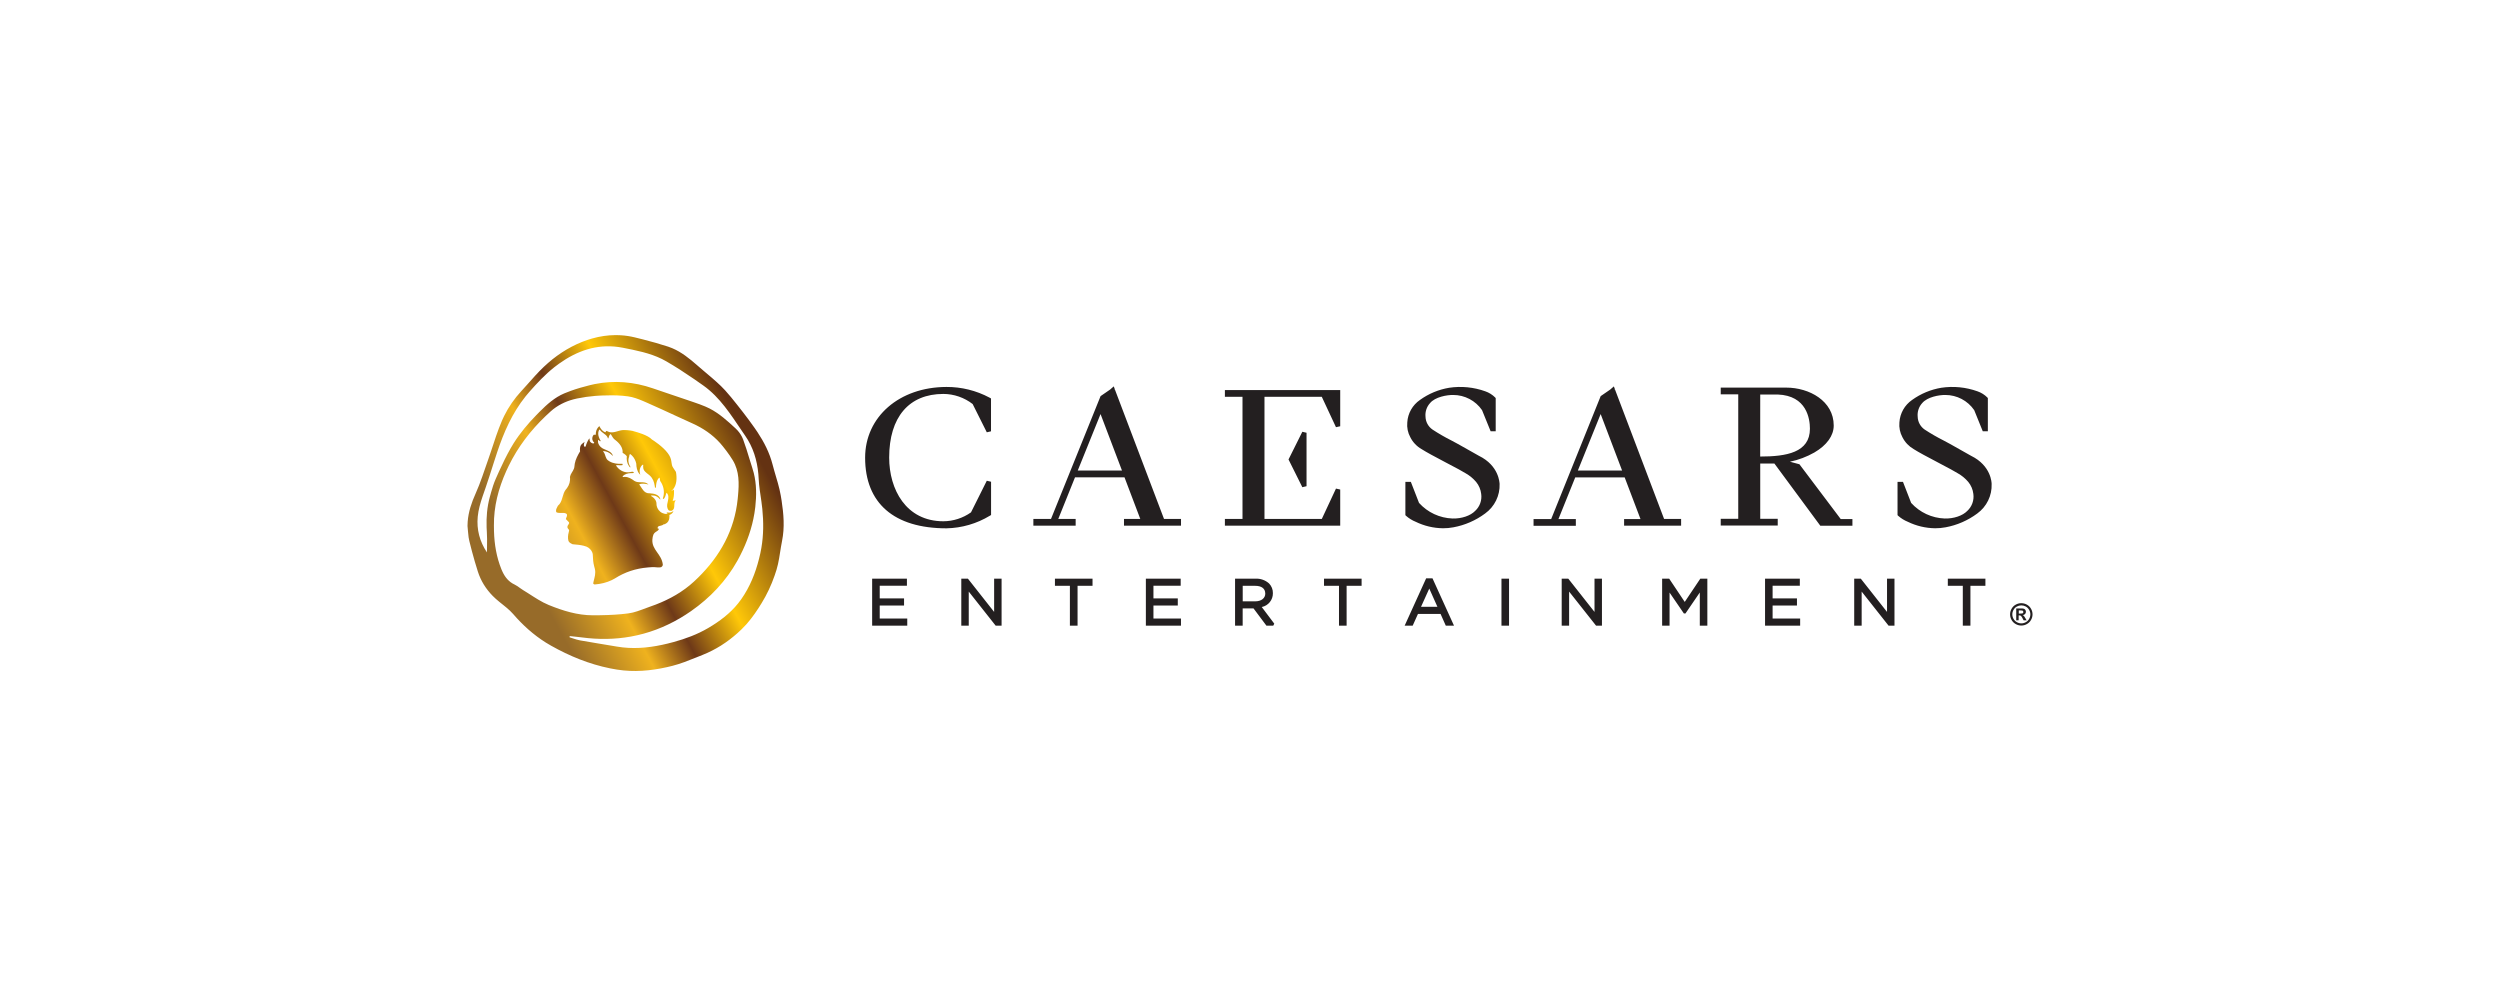<svg width="164" height="66" viewBox="0 0 164 66" fill="none" xmlns="http://www.w3.org/2000/svg">
<path d="M87.918 32.113L87.64 32.051L86.71 34.044H82.95V26.031H86.71L87.64 28.024L87.918 27.963V25.59H80.353V26.031H81.508V34.044H80.353V34.485H87.918V32.113ZM85.433 31.96L85.709 31.895V28.389L85.433 28.324L84.527 30.141L85.433 31.96ZM73.137 25.552L73.037 25.59L73.135 25.542L73.062 25.346L72.823 25.555L72.198 25.985L68.945 34.044H67.789V34.485H70.563V34.044H69.422L70.521 31.312H73.767L74.803 34.044H73.734V34.485H77.474V34.044H76.36L73.137 25.552ZM70.699 30.869L72.196 27.162L73.603 30.869H70.699ZM106.541 34.485H110.281V34.044H109.165L105.944 25.552L105.844 25.59L105.942 25.54L105.869 25.348L105.63 25.555L105.005 25.985L101.757 34.051H100.601V34.492H103.375V34.051H102.234L103.335 31.318H106.579L107.617 34.051H106.541V34.485ZM103.506 30.869L105.003 27.162L106.41 30.869H103.506ZM118.042 30.455L117.419 30.289C117.981 30.172 118.522 29.967 119.022 29.684C119.841 29.206 120.292 28.578 120.292 27.915C120.292 26.301 118.687 25.427 117.177 25.427H112.88V25.87H114.029V34.034H112.88V34.475H116.619V34.034H115.471V30.41H116.402L119.414 34.49H121.519V34.049H120.751L118.042 30.455ZM115.471 25.88H116.619C118.524 25.951 118.731 27.475 118.731 28.125C118.731 29.69 117.182 29.949 115.468 29.949L115.471 25.88ZM97.011 29.898C97.001 29.898 95.983 29.311 95.64 29.125L95.218 28.898C94.789 28.682 94.372 28.442 93.971 28.178C93.692 27.986 93.522 27.672 93.513 27.334C93.482 27.008 93.591 26.683 93.813 26.441C94.145 26.041 94.91 25.905 95.328 25.91C96.085 25.909 96.794 26.282 97.222 26.905L97.786 28.293H98.118V26.116L98.085 26.076C97.901 25.893 97.678 25.754 97.433 25.669C96.676 25.398 95.862 25.318 95.067 25.437C94.374 25.553 93.718 25.826 93.149 26.237C92.66 26.573 92.353 27.116 92.318 27.707C92.284 28.047 92.354 28.388 92.519 28.687C92.682 29.011 92.937 29.28 93.252 29.46C93.598 29.68 94.097 29.944 94.852 30.343L95.07 30.458C95.569 30.718 95.886 30.889 96.154 31.052C96.412 31.198 96.643 31.389 96.834 31.615C97.019 31.841 97.135 32.115 97.167 32.404C97.225 32.818 97.076 33.234 96.768 33.517C96.462 33.834 95.878 34.031 95.286 34.014C94.445 33.985 93.651 33.615 93.088 32.991L92.551 31.609H92.193V33.794L92.236 33.837C92.422 34.002 92.636 34.135 92.867 34.228C93.426 34.501 94.04 34.647 94.662 34.654C94.892 34.655 95.121 34.634 95.346 34.591C96.099 34.452 96.809 34.142 97.423 33.686C98.046 33.238 98.403 32.508 98.374 31.743C98.366 31.698 98.353 30.551 97.011 29.898ZM130.651 31.748C130.651 31.698 130.637 30.551 129.297 29.898C129.287 29.898 128.269 29.311 127.927 29.125L127.504 28.898C127.075 28.682 126.658 28.441 126.256 28.178C125.978 27.985 125.808 27.672 125.8 27.334C125.768 27.008 125.876 26.683 126.098 26.441C126.438 26.041 127.198 25.905 127.612 25.91C128.37 25.909 129.08 26.281 129.508 26.905L130.07 28.293H130.403V26.116L130.371 26.076C130.188 25.893 129.965 25.754 129.719 25.669C128.962 25.398 128.148 25.318 127.351 25.437C126.658 25.553 126.002 25.826 125.432 26.237C124.944 26.574 124.638 27.116 124.601 27.707C124.569 28.047 124.639 28.388 124.802 28.687C124.966 29.011 125.221 29.279 125.535 29.46C125.88 29.679 126.377 29.942 127.129 30.338L127.36 30.461C127.849 30.718 128.171 30.889 128.439 31.052C128.697 31.198 128.928 31.389 129.119 31.615C129.304 31.841 129.42 32.115 129.452 32.404C129.509 32.818 129.36 33.234 129.053 33.517C128.747 33.834 128.161 34.031 127.571 34.014C126.729 33.984 125.935 33.615 125.371 32.991L124.835 31.609H124.478V33.794L124.521 33.837C124.707 34.002 124.919 34.134 125.15 34.228C125.71 34.501 126.324 34.647 126.947 34.654C127.177 34.655 127.405 34.634 127.631 34.591C128.383 34.452 129.094 34.142 129.708 33.686C130.327 33.237 130.681 32.51 130.651 31.748ZM65.014 33.785V31.602L64.734 31.537L63.697 33.611C63.167 33.987 62.535 34.191 61.886 34.195C59.429 34.195 58.33 32.098 58.33 30.018C58.33 27.366 59.626 25.842 61.886 25.842C62.582 25.846 63.257 26.079 63.806 26.505L64.734 28.359L65.01 28.294V26.139L64.909 26.082C64.04 25.619 63.068 25.378 62.082 25.384C58.997 25.393 56.752 27.341 56.752 30.025C56.752 33.01 58.648 34.658 62.092 34.658C63.097 34.637 64.08 34.351 64.939 33.829L65.014 33.785ZM57.71 39.723H59.306V39.257H57.71V38.426H59.494V37.96H57.213V41.044H59.516V40.578H57.71V39.723ZM65.215 40.142L63.495 37.96H63.061V41.044H63.55V38.808L65.316 41.044H65.704V37.96H65.215V40.142ZM69.204 38.43H70.185V41.044H70.688V38.43H71.67V37.96H69.204V38.43ZM75.666 39.723H77.263V39.257H75.666V38.426H77.453V37.96H75.169V41.044H77.472V40.578H75.666V39.723ZM83.502 38.91C83.507 38.674 83.416 38.446 83.251 38.276C83.008 38.058 82.688 37.944 82.362 37.96H81.02V41.044H81.519V39.91H82.23L83.078 41.044H83.526L83.592 40.912L82.771 39.821C83.203 39.733 83.51 39.35 83.502 38.91ZM83.004 38.93C83.004 39.245 82.741 39.448 82.338 39.448H81.522V38.43H82.342C82.759 38.43 83 38.61 83 38.93H83.004ZM86.855 38.43H87.838V41.044H88.338V38.43H89.321V37.96H86.855V38.43ZM93.555 37.939L92.145 41.044H92.672L93.019 40.273H94.501L94.844 41.044H95.383L93.972 37.939H93.555ZM94.295 39.807H93.219L93.76 38.609L94.295 39.807ZM98.496 37.96H98.993V41.044H98.496V37.96ZM104.6 40.142L102.879 37.96H102.447V41.044H102.934V38.808L104.702 41.044H105.088V37.96H104.6V40.142ZM110.519 39.486L109.498 37.96H109.036V41.044H109.523V38.871L110.462 40.243H110.567L111.507 38.867V41.044H112.002V37.96H111.54L110.519 39.486ZM116.283 39.723H117.881V39.257H116.283V38.426H118.069V37.96H115.787V41.044H118.09V40.578H116.283V39.723ZM123.789 40.142L122.068 37.96H121.636V41.044H122.125V38.808L123.891 41.044H124.278V37.96H123.789V40.142ZM127.777 38.43H128.76V41.044H129.26V38.43H130.243V37.96H127.777V38.43ZM132.598 39.569C132.726 39.569 132.851 39.602 132.962 39.663C133.077 39.726 133.172 39.819 133.235 39.934C133.367 40.161 133.367 40.441 133.235 40.668C133.172 40.782 133.078 40.875 132.964 40.938C132.737 41.069 132.458 41.069 132.231 40.938C132.116 40.876 132.022 40.782 131.959 40.668C131.895 40.557 131.861 40.431 131.861 40.303C131.862 40.173 131.896 40.046 131.961 39.934C132.024 39.819 132.119 39.725 132.234 39.663C132.345 39.601 132.471 39.569 132.598 39.569ZM132.598 39.713C132.496 39.713 132.396 39.739 132.307 39.788C132.215 39.838 132.138 39.914 132.088 40.007C131.982 40.189 131.982 40.414 132.088 40.597C132.138 40.688 132.213 40.764 132.305 40.814C132.487 40.92 132.712 40.92 132.894 40.814C132.986 40.764 133.062 40.688 133.112 40.597C133.164 40.508 133.191 40.406 133.192 40.303C133.192 40.199 133.164 40.096 133.11 40.007C133.059 39.914 132.983 39.838 132.891 39.788C132.802 39.739 132.701 39.713 132.6 39.713H132.598ZM132.265 40.694V39.917H132.675C132.717 39.919 132.759 39.93 132.798 39.948C132.828 39.966 132.852 39.992 132.869 40.023C132.889 40.057 132.9 40.095 132.899 40.134C132.9 40.188 132.881 40.239 132.844 40.278C132.803 40.321 132.748 40.347 132.69 40.353C132.709 40.359 132.727 40.369 132.743 40.381C132.762 40.399 132.78 40.419 132.796 40.441C132.796 40.449 132.821 40.481 132.854 40.537L132.946 40.693H132.749L132.683 40.567C132.657 40.505 132.62 40.449 132.573 40.401C132.542 40.378 132.504 40.366 132.465 40.368H132.423V40.69L132.265 40.694ZM132.432 40.252H132.495C132.551 40.254 132.606 40.251 132.661 40.242C132.682 40.236 132.7 40.223 132.713 40.205C132.726 40.188 132.733 40.167 132.733 40.146C132.733 40.125 132.726 40.105 132.714 40.088C132.701 40.07 132.682 40.057 132.661 40.051C132.606 40.042 132.551 40.038 132.495 40.04H132.432V40.252Z" fill="#231F20"/>
<path d="M40.414 21.983L40.721 21.993C41.028 22.012 41.337 22.058 41.645 22.133L42.195 22.27C42.744 22.411 43.291 22.563 43.829 22.74L44.096 22.841C44.707 23.099 45.226 23.517 45.726 23.956L46.122 24.296C46.52 24.633 46.923 24.965 47.297 25.327L47.574 25.613C47.844 25.907 48.093 26.223 48.342 26.535L48.739 27.041C49.001 27.38 49.257 27.723 49.503 28.074L49.693 28.352C50.126 29.006 50.482 29.7 50.68 30.471L50.792 30.88C50.949 31.422 51.126 31.961 51.219 32.514L51.273 32.842C51.407 33.716 51.482 34.6 51.302 35.487L51.233 35.867C51.148 36.375 51.087 36.889 50.939 37.377L50.814 37.758C50.595 38.39 50.311 38.999 49.955 39.576L49.764 39.88C49.44 40.382 49.086 40.858 48.655 41.275L48.371 41.539C47.697 42.139 46.943 42.623 46.096 42.959L45.703 43.117C45.179 43.329 44.653 43.541 44.109 43.679L43.752 43.765C42.68 44.007 41.593 44.103 40.48 43.926L40.019 43.843C38.645 43.565 37.367 43.041 36.151 42.357L35.799 42.148C34.994 41.642 34.289 41.006 33.66 40.277L33.453 40.062C33.163 39.786 32.824 39.554 32.525 39.284L32.325 39.094C31.876 38.638 31.54 38.103 31.345 37.487L31.143 36.825C31.015 36.382 30.896 35.935 30.787 35.487L30.74 35.244C30.705 34.999 30.696 34.748 30.668 34.501L30.68 34.221C30.73 33.574 30.931 32.975 31.2 32.377L31.428 31.829C31.5 31.644 31.568 31.458 31.635 31.271L32.026 30.145L32.202 29.632C32.431 28.944 32.646 28.251 32.932 27.589L33.071 27.289C33.363 26.697 33.744 26.146 34.2 25.654L34.564 25.252C34.925 24.846 35.281 24.437 35.674 24.065L35.954 23.81C36.714 23.148 37.576 22.626 38.536 22.3L38.839 22.206C39.346 22.062 39.862 21.985 40.382 21.983H40.414ZM40.572 22.764C39.133 22.563 37.855 23.015 36.672 23.857L36.363 24.089C35.759 24.568 35.236 25.128 34.727 25.705L34.48 25.999C33.604 27.091 33.05 28.354 32.611 29.676L32.365 30.432C32.204 30.936 32.045 31.442 31.873 31.943L31.652 32.581C31.509 33.006 31.384 33.437 31.34 33.889C31.258 34.74 31.466 35.52 31.944 36.239L31.949 35.801C31.954 35.508 31.958 35.216 31.938 34.925L31.921 34.591C31.899 33.924 31.952 33.266 32.128 32.618L32.212 32.312C32.298 32.007 32.392 31.703 32.519 31.415L32.746 30.906C32.977 30.399 33.221 29.897 33.495 29.413L33.699 29.072C34.122 28.401 34.635 27.792 35.191 27.222L35.396 27.014C35.877 26.53 36.384 26.073 37.02 25.805L37.427 25.646C37.838 25.497 38.261 25.376 38.685 25.27L39.007 25.197C40.296 24.936 41.573 25.044 42.831 25.476L44.005 25.875L45.18 26.273L45.543 26.397C45.785 26.48 46.026 26.566 46.262 26.665L46.547 26.797C47.194 27.129 47.731 27.621 48.261 28.112L48.381 28.234C48.536 28.406 48.668 28.613 48.746 28.822L48.962 29.449C49.097 29.869 49.218 30.295 49.356 30.715L49.447 31.029C49.631 31.763 49.63 32.514 49.547 33.258L49.489 33.674C49.331 34.639 49.004 35.561 48.556 36.44L48.375 36.78C47.625 38.118 46.594 39.209 45.327 40.093L44.964 40.335C43.986 40.961 42.931 41.419 41.791 41.676L41.393 41.757C40.33 41.95 39.255 41.958 38.177 41.815L37.775 41.769L37.373 41.727L37.367 41.767L37.362 41.806L37.592 41.881C37.744 41.932 37.897 41.982 38.054 42.01L39.262 42.215L40.471 42.416L40.846 42.469C41.844 42.581 42.829 42.455 43.803 42.217L44.197 42.115C44.98 41.9 45.74 41.618 46.451 41.203L46.729 41.034C47.463 40.574 48.119 40.03 48.621 39.316L48.825 39.008C49.344 38.178 49.665 37.263 49.877 36.299L49.947 35.935C50.092 35.088 50.093 34.239 50.008 33.386L49.947 32.891C49.877 32.397 49.792 31.904 49.769 31.408L49.748 31.101C49.666 30.184 49.404 29.328 48.875 28.57L48.673 28.275C47.935 27.192 47.234 26.069 46.138 25.29L45.545 24.875C44.947 24.464 44.339 24.069 43.713 23.706L43.418 23.548C42.618 23.155 41.735 22.986 40.862 22.813L40.572 22.764ZM40.851 25.963C40.386 25.923 39.913 25.927 39.447 25.946L39.048 25.971C38.65 26.003 38.251 26.06 37.861 26.14L37.624 26.196C37.074 26.342 36.561 26.596 36.135 26.977L35.798 27.288C34.806 28.236 33.978 29.314 33.369 30.562L33.209 30.904C32.695 32.048 32.387 33.234 32.401 34.479L32.406 34.853C32.432 35.721 32.571 36.55 32.893 37.345L32.962 37.502C33.13 37.861 33.368 38.166 33.757 38.346L33.947 38.456C34.069 38.538 34.186 38.633 34.312 38.709L34.645 38.917C35.087 39.199 35.523 39.494 36.001 39.689C36.92 40.063 37.879 40.363 38.888 40.363H38.904L39.369 40.359C39.99 40.349 40.612 40.319 41.225 40.238L41.518 40.182C41.905 40.086 42.283 39.919 42.664 39.788L43.014 39.661C43.939 39.307 44.795 38.825 45.528 38.148L45.788 37.901C47.234 36.48 48.188 34.782 48.393 32.722L48.414 32.508C48.486 31.724 48.509 30.916 48.07 30.19L47.868 29.879C47.728 29.675 47.577 29.477 47.422 29.284L47.238 29.066C46.733 28.505 46.117 28.087 45.419 27.774L44.421 27.318C43.757 27.012 43.093 26.704 42.423 26.41L42.185 26.307C41.865 26.171 41.534 26.048 41.199 26.002L40.851 25.963ZM39.327 27.962L39.366 28.043C39.441 28.179 39.566 28.318 39.711 28.36L39.732 28.332C39.757 28.29 39.774 28.24 39.836 28.286L39.951 28.337C40.257 28.434 40.542 28.239 40.852 28.214L40.96 28.211C41.194 28.212 41.513 28.255 41.612 28.301L41.627 28.305C41.743 28.335 42.51 28.544 42.761 28.829L42.772 28.836C42.865 28.894 43.48 29.288 43.806 29.727L43.897 29.862C44.124 30.245 43.983 30.439 44.17 30.699L44.34 30.956L44.363 31.097C44.417 31.524 44.352 31.982 44.014 32.227L44.207 32.118L44.214 32.252C44.218 32.444 44.201 32.676 44.125 32.847L44.189 32.849C44.227 32.843 44.261 32.823 44.313 32.821H44.33L44.278 32.896C44.177 33.106 44.329 33.392 44.051 33.509L43.997 33.51C43.941 33.508 43.883 33.497 43.845 33.452L43.788 33.34C43.673 33.002 44.014 32.641 43.734 32.324L43.698 32.379C43.672 32.44 43.672 32.515 43.639 32.573L43.61 32.63C43.592 32.669 43.572 32.708 43.535 32.728L43.511 32.727C43.497 32.723 43.486 32.713 43.483 32.7L43.524 32.551C43.598 32.201 43.518 31.845 43.314 31.56L43.297 31.502C43.288 31.44 43.295 31.371 43.249 31.329L43.17 31.419C43.058 31.577 43.039 31.779 43.028 31.98L42.999 31.991L42.967 31.992L42.95 31.867C42.91 31.618 42.83 31.382 42.629 31.198L42.551 31.133C42.387 31.003 42.195 30.879 42.195 30.657L42.19 30.594C42.194 30.552 42.206 30.512 42.182 30.477L42.123 30.51C42.071 30.553 42.036 30.622 42.008 30.677L41.977 30.766C41.947 30.89 41.962 31.033 42.005 31.146L41.928 31.067C41.791 30.895 41.746 30.649 41.739 30.41L41.698 30.269C41.631 30.084 41.518 29.915 41.346 29.785L41.309 29.809C41.274 29.854 41.291 29.943 41.26 29.993L41.231 30.102C41.2 30.285 41.255 30.479 41.355 30.625C41.355 30.643 41.356 30.652 41.346 30.657H41.325L41.246 30.551C41.129 30.368 41.093 30.145 41.119 29.926L41.037 29.839C40.978 29.786 40.911 29.744 40.845 29.706L40.843 29.578C40.809 29.247 40.544 28.994 40.276 28.792L40.197 28.691C40.15 28.621 40.112 28.546 40.065 28.476L40.023 28.497C40 28.518 39.984 28.55 39.97 28.572L39.949 28.624C39.933 28.68 39.928 28.739 39.887 28.771L39.844 28.662C39.73 28.465 39.467 28.395 39.349 28.183L39.315 28.189C39.29 28.207 39.29 28.254 39.269 28.278L39.245 28.396C39.228 28.59 39.316 28.769 39.407 28.928L39.385 28.942C39.366 28.947 39.344 28.942 39.334 28.928L39.312 28.905C39.293 28.88 39.277 28.852 39.239 28.86L39.227 28.952C39.226 29.133 39.347 29.293 39.501 29.395L39.596 29.446C39.826 29.555 40.104 29.613 40.203 29.883L40.181 29.895L40.099 29.81C39.956 29.678 39.781 29.602 39.586 29.59L39.564 29.611L39.64 29.718C39.719 29.871 39.727 30.054 39.864 30.184L39.984 30.266C40.232 30.41 40.528 30.442 40.831 30.425L40.845 30.454L40.845 30.484L40.819 30.515L40.721 30.523L40.621 30.519L40.545 30.514C40.496 30.513 40.447 30.515 40.403 30.529L40.478 30.631C40.69 30.888 40.988 31.029 41.334 30.972L41.391 30.956C41.451 30.942 41.514 30.937 41.567 30.972L41.576 30.997C41.576 31.026 41.535 31.041 41.502 31.036L41.395 31.036C41.183 31.042 40.983 31.09 40.845 31.251L40.846 31.269C40.85 31.279 40.861 31.286 40.866 31.294L40.991 31.283C41.234 31.284 41.432 31.412 41.62 31.55L41.731 31.601C42.001 31.686 42.33 31.553 42.54 31.787L42.432 31.758C42.28 31.724 42.099 31.712 41.952 31.759L41.943 31.768C41.941 31.775 41.944 31.786 41.944 31.796L42.001 31.876C42.131 32.069 42.246 32.306 42.498 32.353L42.606 32.359C42.9 32.377 43.217 32.426 43.323 32.737V32.759L43.281 32.744C43.247 32.718 43.23 32.667 43.188 32.648L43.109 32.585C42.997 32.513 42.858 32.493 42.718 32.507L42.696 32.532L42.781 32.578C42.947 32.686 43.076 32.873 43.066 33.068L43.076 33.171C43.114 33.375 43.256 33.569 43.455 33.656L43.518 33.677C43.605 33.707 43.701 33.739 43.787 33.684L43.772 33.65C43.756 33.629 43.731 33.612 43.714 33.599L43.791 33.617C43.923 33.64 44.074 33.622 44.176 33.514L44.152 33.589C44.105 33.682 44.003 33.749 43.912 33.782L43.916 33.878C43.916 34.037 43.878 34.191 43.751 34.302L43.664 34.353L43.644 34.368L43.621 34.379L43.616 34.382L43.603 34.385C43.587 34.389 43.564 34.394 43.564 34.394L43.548 34.396C43.541 34.4 43.536 34.406 43.514 34.406L43.467 34.444C43.343 34.514 43.133 34.466 43.139 34.654L43.167 34.676C43.189 34.687 43.213 34.69 43.233 34.683L43.194 34.762C43.131 34.848 43.033 34.867 42.947 34.954L42.916 34.986C42.878 35.03 42.847 35.087 42.818 35.225L42.795 35.404C42.761 36.082 43.394 36.334 43.48 37.025L43.475 37.082C43.46 37.137 43.417 37.18 43.369 37.208L43.255 37.223C43.179 37.227 43.102 37.22 43.027 37.213L42.913 37.203L42.802 37.202L42.494 37.224C41.689 37.298 41.012 37.518 40.329 37.949L40.127 38.057C39.785 38.221 39.422 38.307 39.023 38.34L38.978 38.333C38.95 38.323 38.927 38.3 38.913 38.272L38.942 38.134C39.005 37.866 39.094 37.625 39.023 37.316L38.98 37.155C38.906 36.865 38.909 36.745 38.884 36.355L38.863 36.265C38.804 36.087 38.642 35.926 38.469 35.857L38.298 35.803C38.065 35.742 37.814 35.726 37.563 35.702L37.5 35.671C37.414 35.629 37.324 35.574 37.289 35.476L37.265 35.34C37.248 35.154 37.289 34.961 37.336 34.794L37.313 34.738C37.279 34.688 37.218 34.649 37.225 34.579L37.228 34.517C37.256 34.418 37.383 34.348 37.314 34.25L37.121 34.051L37.141 33.986C37.174 33.901 37.225 33.82 37.179 33.72L37.12 33.682C37.035 33.642 36.929 33.645 36.824 33.648L36.736 33.65C36.648 33.649 36.564 33.64 36.494 33.598L36.476 33.523C36.466 33.399 36.549 33.286 36.598 33.178L36.707 33.064C36.923 32.782 36.894 32.4 37.114 32.118L37.196 32.017C37.346 31.809 37.422 31.57 37.388 31.286L37.434 31.143C37.518 30.962 37.669 30.808 37.682 30.594L37.705 30.415C37.76 30.122 37.902 29.864 38.052 29.61L38.044 29.505C38.04 29.365 38.063 29.23 38.163 29.133L38.348 28.984L38.331 29.042C38.306 29.127 38.276 29.24 38.339 29.301L38.369 29.306C38.387 29.308 38.404 29.305 38.421 29.278L38.452 29.176C38.512 29 38.611 28.804 38.67 28.755L38.675 28.803C38.678 28.873 38.679 28.958 38.744 29.008L38.791 29.047C38.841 29.082 38.901 29.101 38.965 29.079L38.98 29.042C38.977 28.997 38.894 28.969 38.891 28.917L38.862 28.846C38.838 28.744 38.865 28.622 38.929 28.544L38.953 28.518C38.97 28.509 38.991 28.515 39.01 28.521L39.033 28.527C39.055 28.532 39.074 28.528 39.084 28.491L39.091 28.37C39.112 28.212 39.183 28.072 39.306 27.962L39.327 27.962Z" fill="url(#paint0_linear_23457_26882)"/>
<defs>
<linearGradient id="paint0_linear_23457_26882" x1="35.033" y1="38.295" x2="49.879" y2="30.226" gradientUnits="userSpaceOnUse">
<stop stop-color="#976B29"/>
<stop offset="0.254" stop-color="#EFB21E"/>
<stop offset="0.418" stop-color="#6E3918"/>
<stop offset="0.632" stop-color="#FFC808"/>
<stop offset="1" stop-color="#643212"/>
</linearGradient>
</defs>
</svg>
